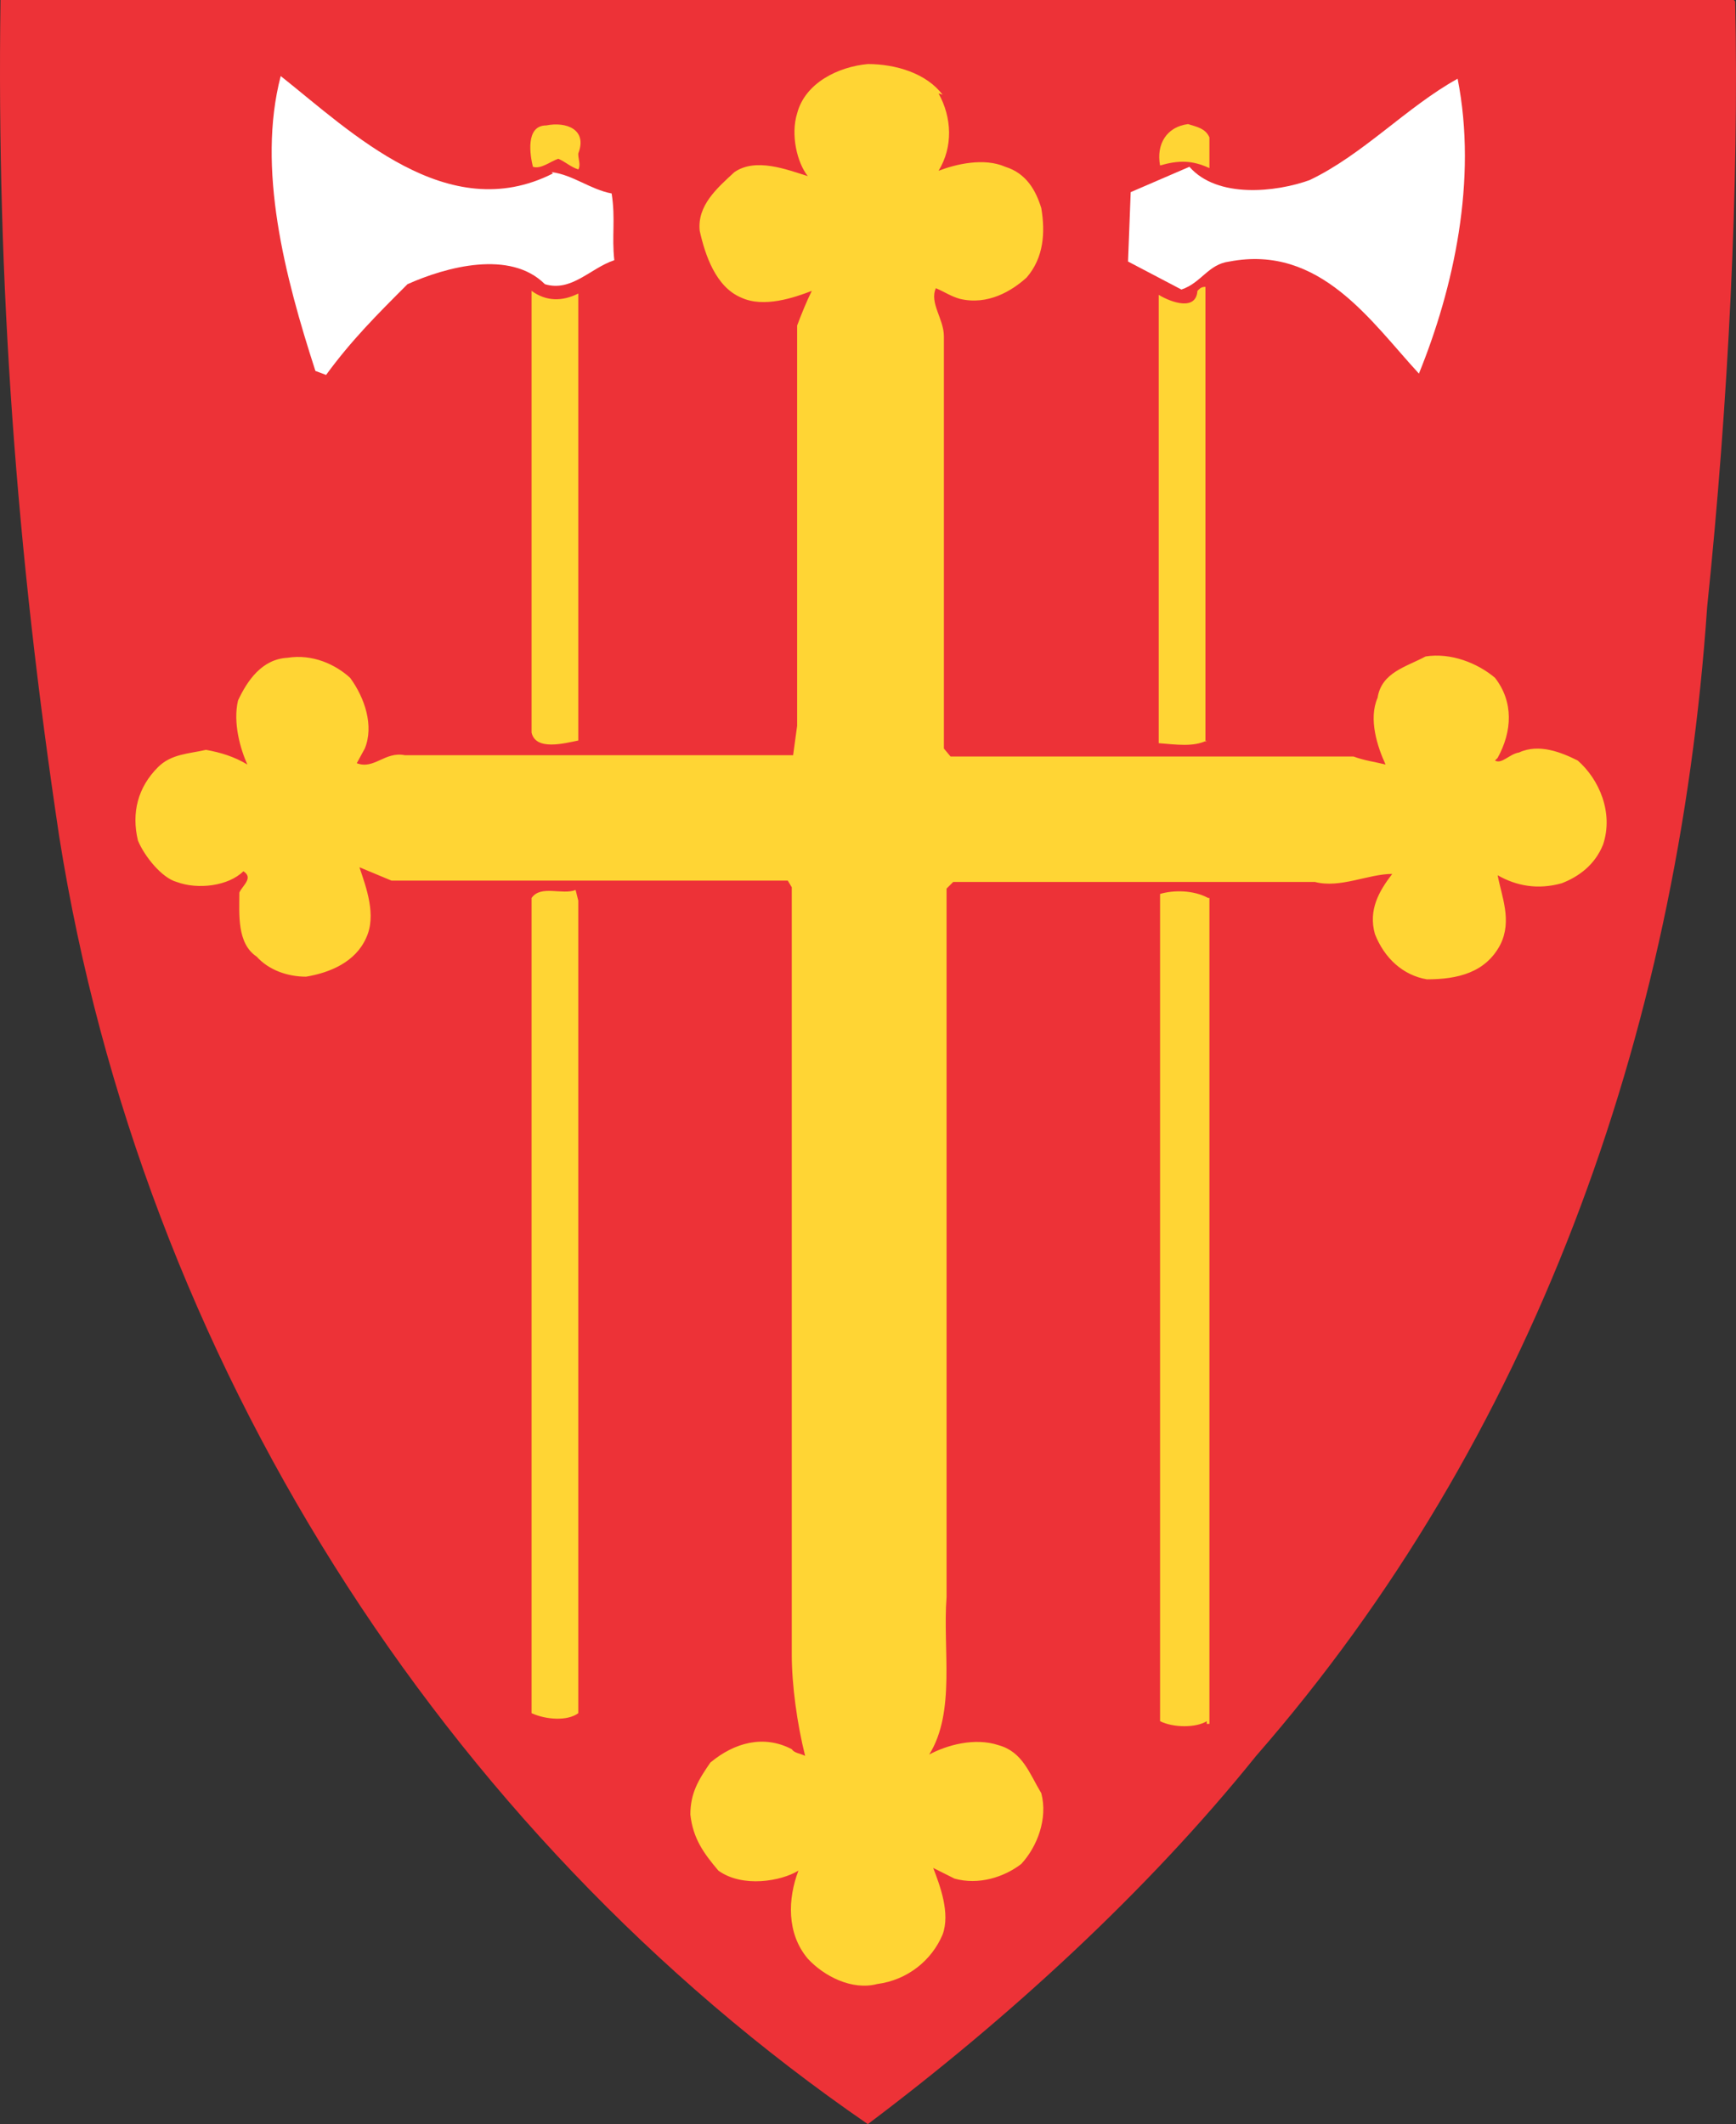 <?xml version="1.0" encoding="utf-8"?>
<!-- Generator: Adobe Illustrator 16.0.0, SVG Export Plug-In . SVG Version: 6.00 Build 0)  -->
<!DOCTYPE svg PUBLIC "-//W3C//DTD SVG 1.1//EN" "http://www.w3.org/Graphics/SVG/1.1/DTD/svg11.dtd">
<svg version="1.1" id="Layer_1" xmlns="http://www.w3.org/2000/svg" xmlns:xlink="http://www.w3.org/1999/xlink" x="0px" y="0px"
	 width="612.47px" height="749.465px" viewBox="-0.648 21.031 612.47 749.465"
	 enable-background="new -0.648 21.031 612.47 749.465" xml:space="preserve">
<rect x="-0.648" y="21.031" width="612.47" height="749.465" fill="#333333" stroke="none"/>
<path fill="#ED3237" d="M611.529,21.503c1.412,64.496-2.354,141.23-9.887,213.729c-10.356,151.587-62.142,294.23-159.119,405.332
	c-38.604,48.019-87.563,92.741-136.994,129.933C154.883,666.928,49.431,500.275,20.243,316.205
	C5.178,215.931-1.883,120.835-0.471,21.031h611.529L611.529,21.503z"/>
<path fill="#FFD534" d="M330.48,53.986c4.707,8.475,5.178,18.831,0,27.306c6.119-2.354,16.006-4.708,23.538-1.413
	c7.532,2.354,10.827,8.474,12.711,14.594c1.412,8.474,0.941,17.418-5.179,24.48c-5.18,4.708-13.652,9.886-23.538,7.531
	c-3.296-0.94-5.179-2.354-8.476-3.766c-2.354,5.179,2.825,10.828,2.825,16.948v145.468l2.354,2.825H476.89
	c3.766,1.412,7.532,1.883,11.298,2.825c-2.824-6.12-6.12-16.007-2.824-23.539c1.412-8.945,9.887-10.828,16.947-14.595
	c8.945-1.413,18.36,2.354,24.48,7.532c6.591,8.475,6.119,18.831,0.94,28.246l-0.94,0.941c2.354,1.413,5.178-2.354,8.474-2.825
	c7.062-3.295,15.063,0,20.714,2.825c7.532,6.591,12.711,18.359,8.944,29.658c-2.824,7.063-8.475,11.299-14.595,13.652
	c-8.474,2.354-16.006,0.941-22.597-2.825c1.412,7.532,5.179,16.006,0.941,24.48c-5.18,9.886-15.064,12.24-25.894,12.24
	c-8.474-1.413-15.063-7.533-18.358-16.007c-2.354-8.474,1.411-15.063,6.119-21.185c-8.475,0-18.359,5.178-27.305,2.825H335.657
	l-2.354,2.354v249.979c-1.412,18.359,3.295,40.485-6.12,55.551c6.12-3.295,16.006-6.12,24.479-3.295
	c8.475,2.354,10.827,9.886,15.064,16.947c2.354,8.943-1.412,18.83-7.063,24.95c-6.119,4.707-15.063,7.532-23.538,5.179l-7.532-3.767
	c2.354,6.12,6.12,16.006,3.296,23.538c-3.768,8.944-12.24,16.007-23.068,17.419c-8.943,2.354-18.83-2.825-24.479-8.944
	c-7.532-8.944-7.063-21.186-3.295-31.07c-6.12,3.767-19.772,6.12-28.246,0c-5.179-6.12-8.945-11.299-9.886-19.772
	c0-7.531,2.824-12.239,7.062-18.359c8.475-7.063,18.831-9.886,28.717-4.707c0.941,1.412,2.825,1.412,4.708,2.354
	c-2.824-11.298-4.708-24.95-4.708-35.777V334.094l-1.411-2.354H137.465l-11.299-4.708c2.354,7.063,6.12,16.948,2.354,24.951
	c-3.766,8.475-12.711,12.24-21.185,13.652c-6.591,0-13.183-2.354-17.418-7.063c-7.063-4.708-6.12-15.063-6.12-22.597
	c0.94-2.354,5.179-5.179,1.412-7.533c-5.179,5.18-16.006,6.592-23.538,3.768c-5.179-1.413-11.299-8.945-13.652-14.595
	c-2.354-9.886,0-18.83,7.063-25.892c4.708-4.708,10.828-4.708,16.947-6.12c5.179,0.941,9.887,2.354,14.595,5.179
	c-2.354-5.179-5.18-14.594-3.295-22.597c3.295-7.062,8.474-14.594,17.418-15.063c8.944-1.413,16.947,2.354,22.126,7.062
	c5.179,7.063,8.474,16.948,5.179,24.951l-2.825,5.179c6.12,2.354,9.886-4.236,16.948-2.825h136.994l1.413-10.356V135.9
	c1.412-3.766,3.295-8.474,5.178-12.239c-6.12,2.354-16.948,6.119-24.951,2.354c-8.945-3.766-12.711-15.063-14.594-23.538
	c-0.941-8.945,6.12-15.064,12.24-20.714c7.531-5.179,18.359-0.942,25.893,1.412c-3.766-4.708-6.12-14.594-3.766-22.126
	c2.825-10.828,14.594-16.478,24.95-17.418c9.887,0,20.714,3.295,26.363,10.828L330.48,53.986z"/>
<path fill="#FFFFFF" d="M193.957,81.762c7.531,0.941,13.651,6.12,21.185,7.532c1.412,8.943,0,15.063,0.941,23.538
	c-8.475,2.824-15.064,11.299-24.48,8.474c-12.24-12.24-34.837-6.12-48.489,0c-10.827,10.828-19.771,19.772-28.717,32.012
	l-3.766-1.412c-10.828-33.425-20.714-71.557-12.24-104.04c24.951,19.772,58.846,53.197,96.037,34.366L193.957,81.762z"/>
<path fill="#FFFFFF" d="M513.609,48.808c7.063,35.778-1.412,73.911-13.652,104.04c-16.947-18.36-34.837-45.665-66.85-39.544
	c-7.532,0.941-9.886,7.532-16.947,9.886l-18.831-9.886l0.941-24.48l20.714-8.944c9.887,11.298,30.602,8.944,42.369,4.708
	C480.185,75.642,495.72,58.694,513.609,48.808z"/>
<path fill="#FFD534" d="M426.046,69.521v10.828c-6.12-2.825-10.827-2.825-17.418-0.94c-1.412-7.532,2.354-13.652,9.886-14.595
	C421.339,65.755,424.634,66.226,426.046,69.521z"/>
<path fill="#FFD534" d="M203.372,75.642c0,1.412,0.941,3.767,0,5.178c-2.824-0.94-4.708-2.824-7.063-3.766
	c-2.824,0.941-6.12,3.766-8.943,2.825c-0.941-3.767-2.825-14.594,4.708-14.594c7.062-1.413,14.594,1.411,11.298,9.886V75.642
	L203.372,75.642z"/>
<path fill="#FFD534" d="M425.104,282.309c-4.708,2.354-10.827,1.413-16.947,0.942v-158.18c4.707,2.825,13.183,5.649,13.652-1.411
	c0.941-0.942,1.412-1.413,2.824-1.413V282.78L425.104,282.309z"/>
<path fill="#FFD534" d="M203.372,124.131v158.178c-4.708,0.942-15.064,3.767-16.478-2.825V123.66
	c5.178,3.766,10.828,3.766,16.478,0.94V124.131z"/>
<path fill="#FFD534" d="M203.843,625.5h-0.471c-3.767,2.823-11.298,2.354-16.478,0V337.86c3.295-4.708,10.828-0.94,15.535-2.824
	l0.941,3.767V625.5H203.843z"/>
<path fill="#FFD534" d="M426.046,337.86v291.407h-0.941v-0.942c-3.766,2.354-11.77,2.354-16.477,0V336.448
	c4.707-1.412,11.769-1.412,16.946,1.412H426.046z"/>
</svg>
